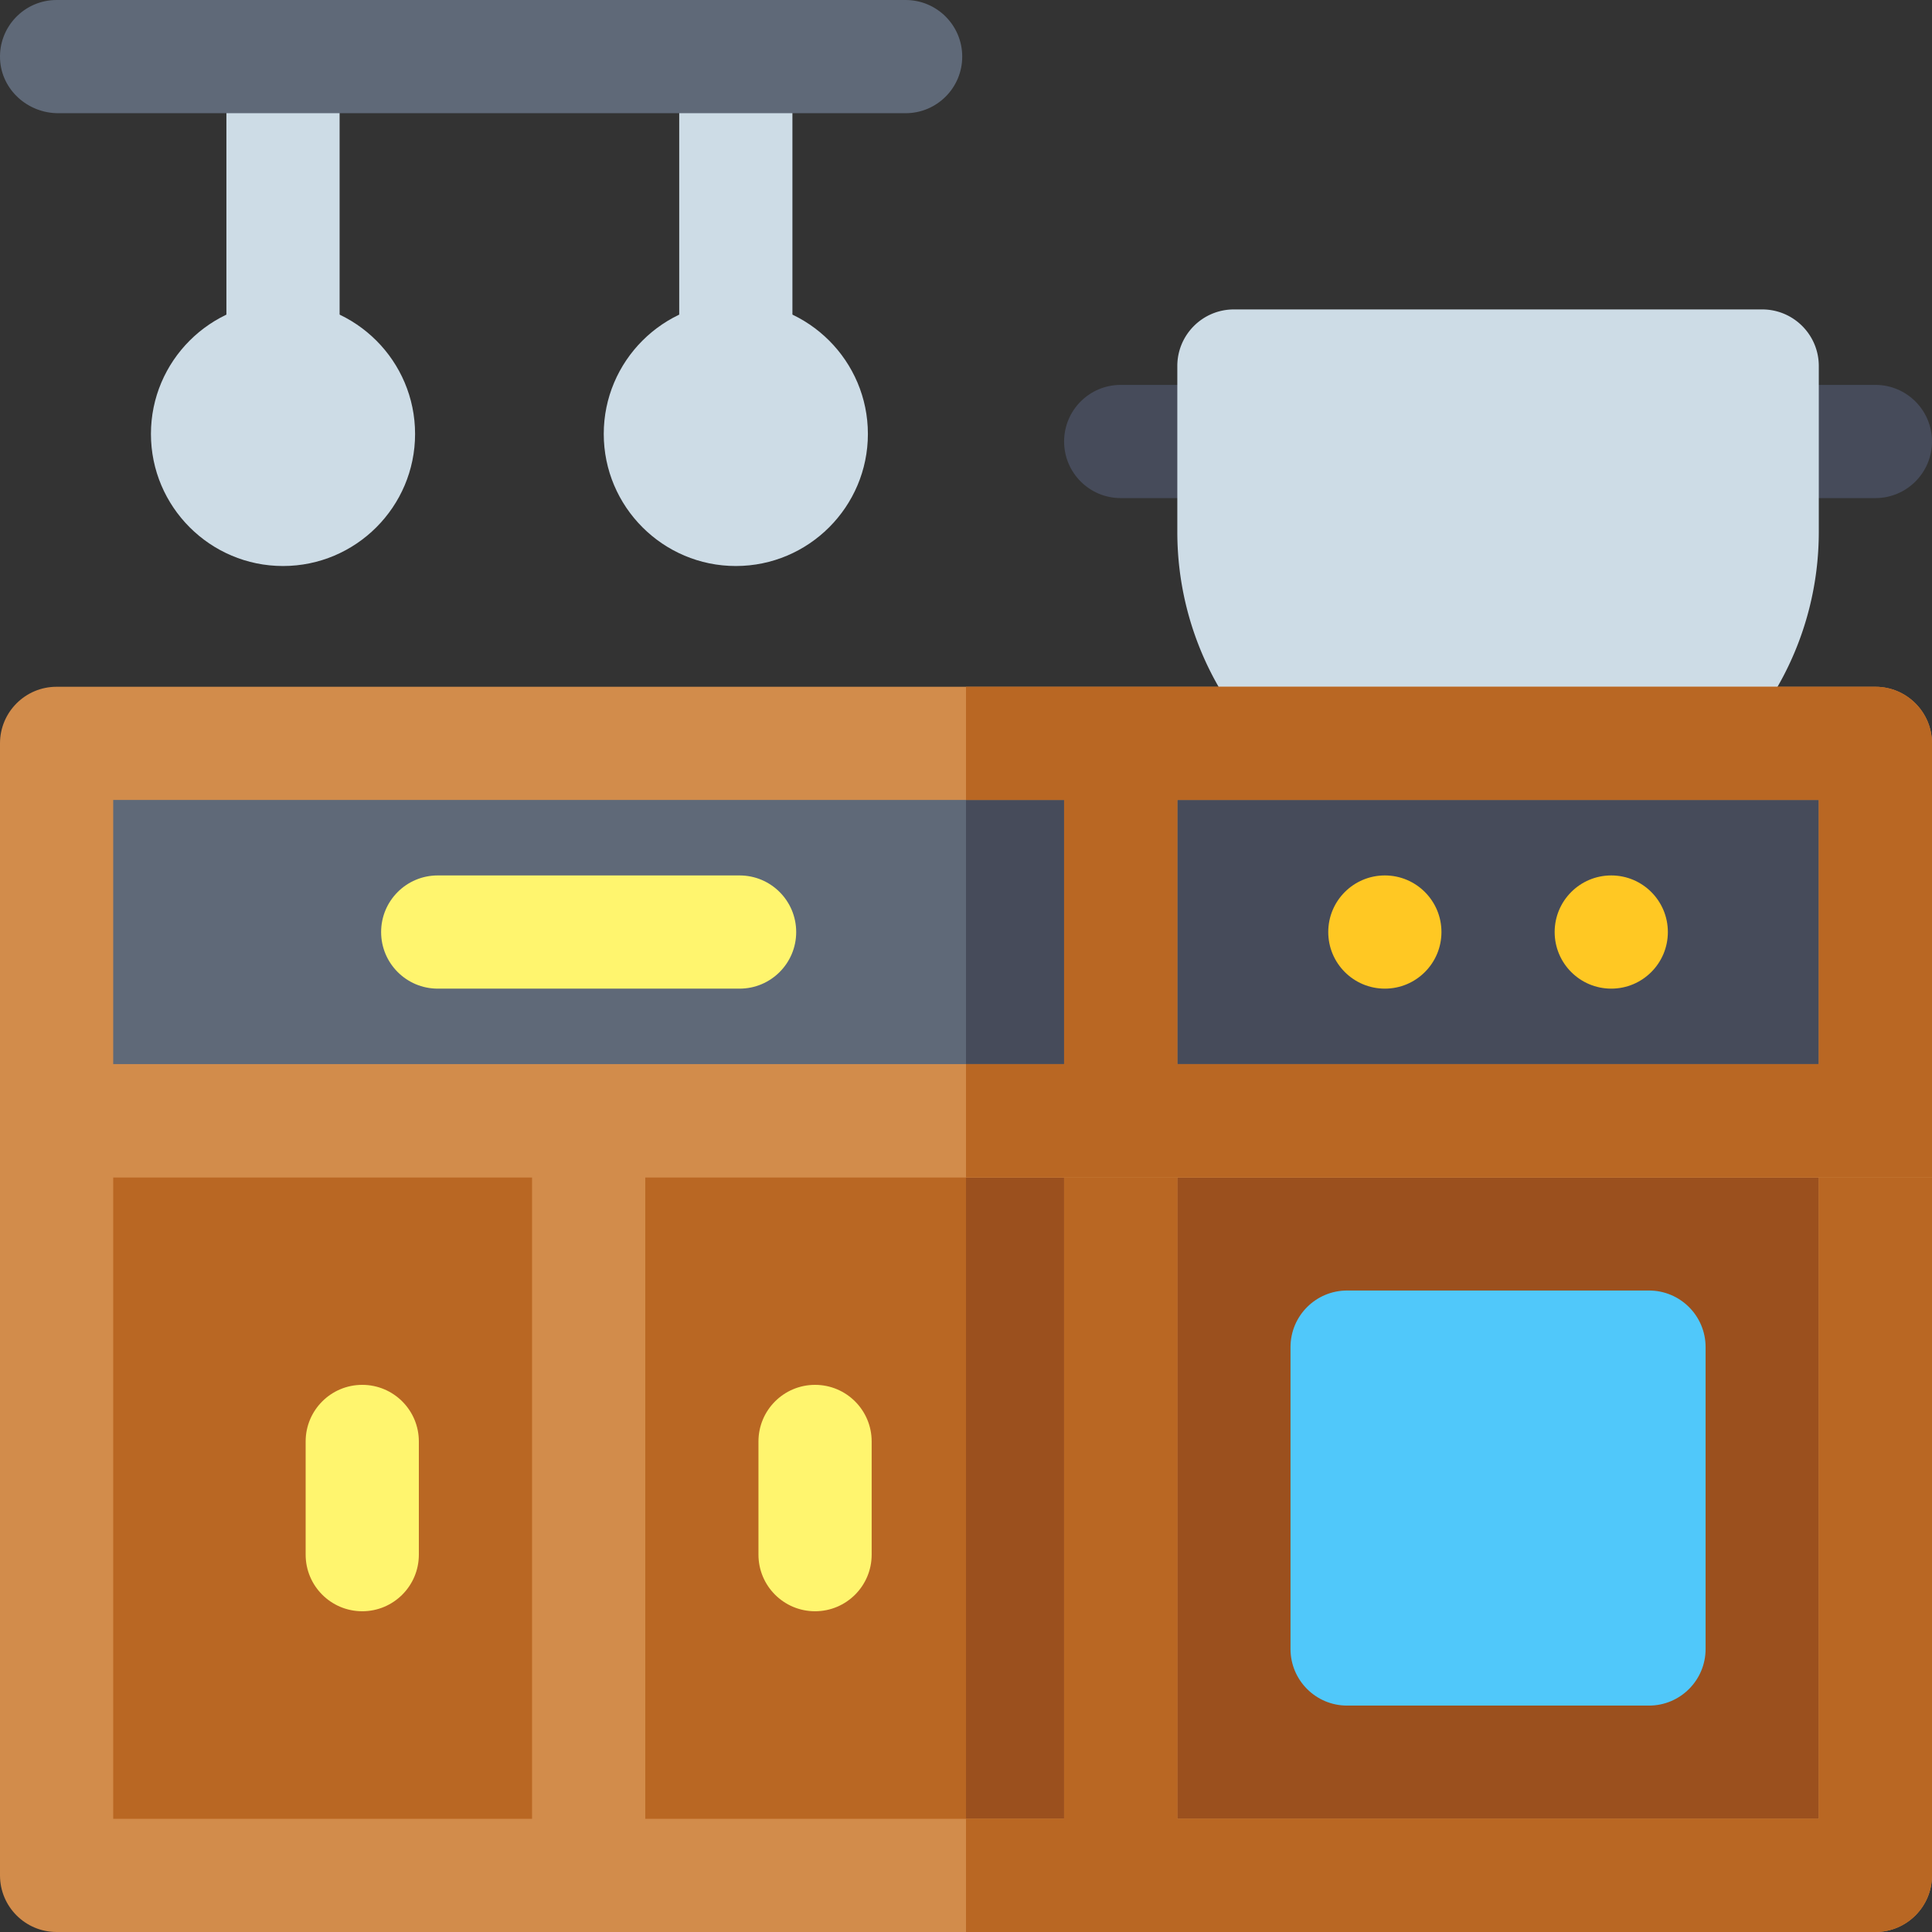 <svg height="512" width="512" xmlns="http://www.w3.org/2000/svg"><rect width="100%" height="100%" fill="#333333" stroke="none"/><g fill="#464b5a"><path d="M327 132h-30c-8.284 0-15-6.716-15-15s6.716-15 15-15h30c8.284 0 15 6.716 15 15s-6.716 15-15 15zM497 132h-30c-8.284 0-15-6.716-15-15s6.716-15 15-15h30c8.284 0 15 6.716 15 15s-6.716 15-15 15z"/></g><path d="M437 212h-80c-2.962 0-5.856-.876-8.32-2.52-22.968-15.312-36.68-40.933-36.68-68.536V97c0-8.284 6.716-15 15-15h140c8.284 0 15 6.716 15 15v43.944c0 27.603-13.712 53.224-36.68 68.536A14.987 14.987 0 0 1 437 212z" fill="#cddce6"/><path d="M15 297h482v200H15z" fill="#b96723"/><path d="M256 297h241v200H256z" fill="#9b501e"/><path d="M497 282H15c-8.284 0-15 6.716-15 15v200c0 8.284 6.716 15 15 15h482c8.284 0 15-6.716 15-15V297c0-8.284-6.716-15-15-15zM30 312h111v170H30zm141 0h111v170H171zm311 170H312V312h170z" fill="#d28c4b"/><path d="M497 282H256v30h26v170h-26v30h241c8.284 0 15-6.716 15-15V297c0-8.284-6.716-15-15-15zm-15 200H312V312h170z" fill="#b96723"/><path d="M15 197h482v100H15z" fill="#5f6978"/><path d="M256 197h241v100H256z" fill="#464b5a"/><path d="M497 182H15c-8.284 0-15 6.716-15 15v115h512V197c0-8.284-6.716-15-15-15zM30 212h252v70H30zm452 70H312v-70h170z" fill="#d28c4b"/><path d="M497 182H256v30h26v70h-26v30h256V197c0-8.284-6.716-15-15-15zm-15 100H312v-70h170z" fill="#b96723"/><path d="M437 452h-80c-8.284 0-15-6.716-15-15v-80c0-8.284 6.716-15 15-15h80c8.284 0 15 6.716 15 15v80c0 8.284-6.716 15-15 15z" fill="#50c8fa"/><path d="M216 427c-8.284 0-15-6.716-15-15v-30c0-8.284 6.716-15 15-15s15 6.716 15 15v30c0 8.284-6.716 15-15 15zM96 427c-8.284 0-15-6.716-15-15v-30c0-8.284 6.716-15 15-15s15 6.716 15 15v30c0 8.284-6.716 15-15 15z" fill="#fff56e"/><circle cx="367" cy="247" fill="#ffc823" r="15"/><circle cx="427" cy="247" fill="#ffc823" r="15"/><g fill="#cddce6"><path d="M195 100c-8.284 0-15-6.716-15-15V25c0-8.284 6.716-15 15-15s15 6.716 15 15v60c0 8.284-6.716 15-15 15z"/><path d="M195 150c-19.299 0-35-15.701-35-35s15.701-35 35-35 35 15.701 35 35-15.701 35-35 35zM75 100c-8.284 0-15-6.716-15-15V25c0-8.284 6.716-15 15-15s15 6.716 15 15v60c0 8.284-6.716 15-15 15z"/><path d="M75 150c-19.299 0-35-15.701-35-35s15.701-35 35-35 35 15.701 35 35-15.701 35-35 35z"/></g><path d="M196 262h-80c-8.284 0-15-6.716-15-15s6.716-15 15-15h80c8.284 0 15 6.716 15 15s-6.716 15-15 15z" fill="#fff56e"/><path d="M240 30H15.424C7.347 30 .397 23.793.017 15.725-.389 7.111 6.475 0 15 0h225c8.284 0 15 6.716 15 15 0 8.284-6.716 15-15 15z" fill="#5f6978"/></svg>